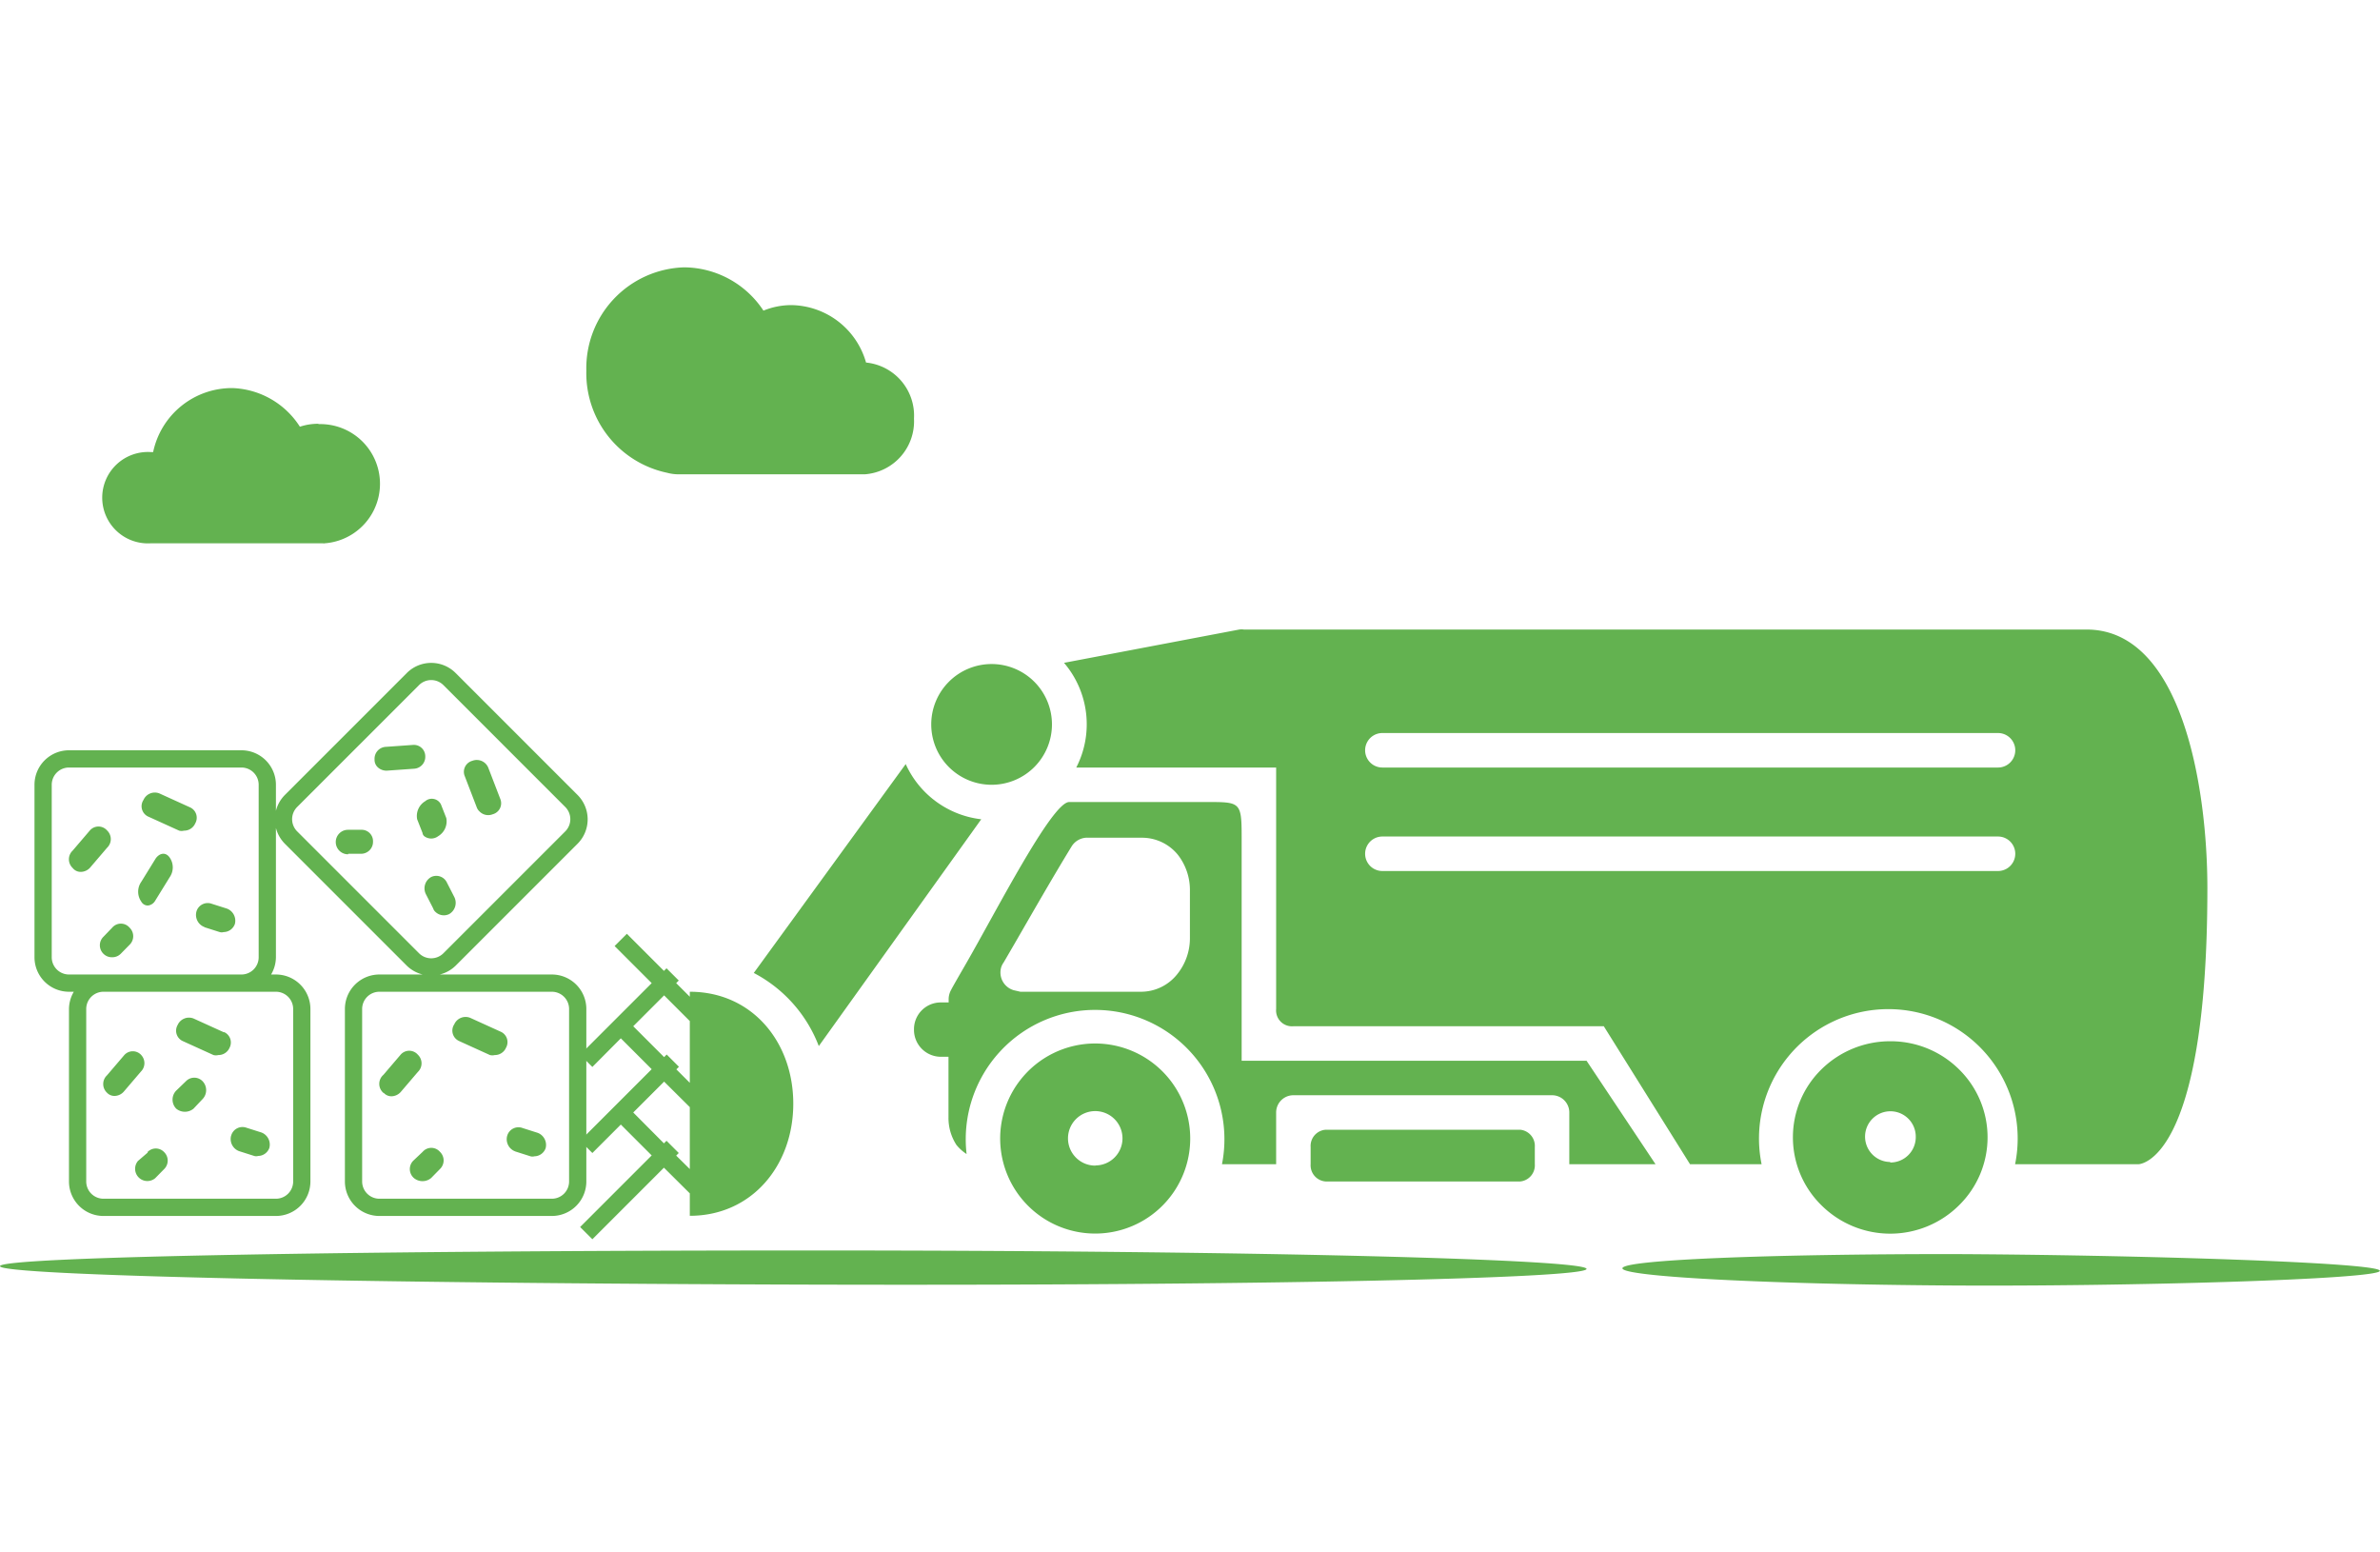 <svg class="category-line__item-icon"  height="90" xmlns="http://www.w3.org/2000/svg" viewBox="0 0 138.01 59"><defs><style>.cls-1{fill:#63B250;}.cls-2{fill:#63B250;}.cls-3{fill:#63B250;fill-rule:evenodd;}</style></defs><path class="cls-1" d="M18.46,9.07a3.35,3.35,0,0,0-1.07.17A4.84,4.84,0,0,0,13.48,7a4.67,4.67,0,0,0-4.6,3.71H8.74a2.65,2.65,0,1,0,0,5.29h10a.12.12,0,0,0,.08,0,3.46,3.46,0,0,0-.34-6.91ZM50.22,5.52A4.57,4.57,0,0,0,45.9,2.19a4.27,4.27,0,0,0-1.63.32A5.55,5.55,0,0,0,39.67,0,5.85,5.85,0,0,0,34,6a5.9,5.9,0,0,0,4.68,5.91,2.58,2.58,0,0,0,.67.09H50.14A3.08,3.08,0,0,0,53,8.77,3.09,3.09,0,0,0,50.22,5.52Z"></path><path class="cls-2" d="M22.45,29.18,24,29.07a.69.69,0,0,0,.66-.73.66.66,0,0,0-.72-.65l-1.55.11a.69.69,0,0,0-.67.73.59.59,0,0,0,.19.46A.74.74,0,0,0,22.45,29.18ZM20.2,34h.73a.69.69,0,0,0,.7-.7.66.66,0,0,0-.69-.69l-.76,0a.71.71,0,0,0,0,1.42Zm-12,11.68a.66.66,0,0,0-1,0l-1,1.17a.69.69,0,0,0,0,1,.59.59,0,0,0,.46.19.73.73,0,0,0,.51-.24l1-1.17A.69.69,0,0,0,8.18,45.66Zm.37,5.64L8,51.81a.71.71,0,0,0,1,1l.51-.52a.69.69,0,0,0,0-1A.66.66,0,0,0,8.55,51.3Zm19.08-20a.59.59,0,0,0,.16.23.7.7,0,0,0,.76.16.66.66,0,0,0,.44-.89L28.31,29a.72.72,0,0,0-.92-.39.66.66,0,0,0-.44.89Zm2.23,19.94.88.28a.41.41,0,0,0,.23,0,.7.7,0,0,0,.65-.47.75.75,0,0,0-.46-.89l-.88-.28a.68.68,0,0,0-.88.42A.75.75,0,0,0,29.86,51.25Zm-3.23-6.39,1.76.8a.58.58,0,0,0,.28,0,.7.7,0,0,0,.65-.42.66.66,0,0,0-.32-.94l-1.76-.8a.72.72,0,0,0-.92.38A.66.66,0,0,0,26.63,44.86Zm-4.39,3a.59.59,0,0,0,.46.19.74.74,0,0,0,.51-.24l1-1.17a.69.69,0,0,0,0-1,.66.66,0,0,0-1,0l-1,1.17A.69.69,0,0,0,22.24,47.87ZM24,52.8a.78.78,0,0,0,1,0l.51-.52a.69.69,0,0,0,0-1,.66.66,0,0,0-1,0l-.55.52A.69.69,0,0,0,24,52.8Zm1-17.45a.75.75,0,0,0-.3,1l.42.82a.42.42,0,0,0,.13.2.7.7,0,0,0,.79.13.75.75,0,0,0,.3-1l-.42-.82A.68.68,0,0,0,25,35.35ZM4.7,35.05a.74.74,0,0,0,.51-.23l1-1.17a.69.69,0,0,0,0-1,.66.66,0,0,0-1,0l-1,1.17a.69.69,0,0,0,0,1A.59.59,0,0,0,4.7,35.05ZM8.59,37A.56.56,0,0,0,9,36.72l.84-1.36a1,1,0,0,0,0-1.14c-.23-.33-.58-.27-.81.05l-.84,1.36a1,1,0,0,0,0,1.14A.43.43,0,0,0,8.59,37ZM4,42h.28A2,2,0,0,0,4,43V53a2,2,0,0,0,2,2H16a2,2,0,0,0,2-2V43a2,2,0,0,0-2-2h-.28A2,2,0,0,0,16,40v-7.5a2,2,0,0,0,.52.92l7.07,7.07a2,2,0,0,0,.92.51H22a2,2,0,0,0-2,2V53a2,2,0,0,0,2,2H32a2,2,0,0,0,2-2V43a2,2,0,0,0-2-2h-6.5a2,2,0,0,0,.92-.51l7.07-7.07a2,2,0,0,0,0-2.83l-7.07-7.07a2,2,0,0,0-2.83,0l-7.07,7.07a2,2,0,0,0-.52.92V30a2,2,0,0,0-2-2H4a2,2,0,0,0-2,2V40A2,2,0,0,0,4,42Zm28,0a1,1,0,0,1,1,1V53a1,1,0,0,1-1,1H22a1,1,0,0,1-1-1V43a1,1,0,0,1,1-1ZM17.23,31.29l7.07-7.07a1,1,0,0,1,1.41,0l7.07,7.07a1,1,0,0,1,0,1.41l-7.07,7.07a1,1,0,0,1-1.41,0L17.23,32.7A1,1,0,0,1,17.23,31.29ZM16,42a1,1,0,0,1,1,1V53a1,1,0,0,1-1,1H6a1,1,0,0,1-1-1V43a1,1,0,0,1,1-1H16ZM3,30a1,1,0,0,1,1-1H14a1,1,0,0,1,1,1V40a1,1,0,0,1-1,1H4a1,1,0,0,1-1-1ZM6,39.8A.69.69,0,0,0,6.5,40,.69.69,0,0,0,7,39.8l.51-.52a.69.69,0,0,0,0-1,.66.66,0,0,0-1,0L6,38.81A.69.69,0,0,0,6,39.8ZM113.08,57.21c-10.45,0-18.95.33-19,.82s8.48.93,18.93,1S138,58.67,138,58.18,123.54,57.25,113.08,57.21ZM0,57.91c0,.55,21.11,1,47.12,1.07S92,58.62,92,58.07,73.14,57,47.13,57,0,57.36,0,57.91ZM10.79,47.18l-.57.55a.75.75,0,0,0,0,1.05.79.79,0,0,0,1,0l.52-.55a.75.75,0,0,0,0-1.05A.67.67,0,0,0,10.79,47.18Zm2.61,3.17a.75.75,0,0,0,.46.89l.88.28a.41.41,0,0,0,.23,0,.7.7,0,0,0,.65-.47.75.75,0,0,0-.46-.89l-.88-.28A.68.68,0,0,0,13.4,50.36Zm-.42-6-1.76-.8a.72.72,0,0,0-.92.38.66.66,0,0,0,.32.94l1.76.8a.57.57,0,0,0,.28,0,.7.7,0,0,0,.65-.42A.66.66,0,0,0,13,44.34Zm-1.12-6.09.88.28a.41.41,0,0,0,.23,0,.7.7,0,0,0,.65-.47.75.75,0,0,0-.46-.89l-.88-.28a.68.68,0,0,0-.88.42A.75.75,0,0,0,11.86,38.25ZM8.63,31.86l1.76.8a.57.57,0,0,0,.28,0,.7.7,0,0,0,.65-.42.66.66,0,0,0-.32-.94l-1.76-.8a.72.72,0,0,0-.92.38A.66.66,0,0,0,8.63,31.86ZM24.19,32l.31.79a.29.29,0,0,0,.1.19.67.67,0,0,0,.81,0,1,1,0,0,0,.47-1.05l-.31-.79a.59.59,0,0,0-.91-.19A1,1,0,0,0,24.19,32Z"></path><path class="cls-3" d="M57.51,30A3.5,3.5,0,1,0,54,26.5,3.5,3.5,0,0,0,57.51,30ZM40,42s0,.11,0,.29l-.79-.79.15-.15-.71-.71-.15.15-2.15-2.15-.71.71,2.15,2.15-4.15,4.15.71.71L36,44.7l1.79,1.79-4.15,4.15.71.71L36,49.7l1.79,1.79-4.15,4.15.71.71,4.15-4.15L40,53.69c0,.8,0,1.3,0,1.3,3.59,0,6-2.91,6-6.5S43.6,42,40,42Zm-.79,9.5.15-.15-.71-.71-.15.15L36.72,49l1.79-1.79L40,48.69c0,1.27,0,2.53,0,3.59ZM40,47.28l-.78-.78.15-.15-.71-.71-.15.15L36.72,44l1.79-1.79L40,43.7C40,44.65,40,45.93,40,47.28ZM52.52,28.8,43.71,40.91a8,8,0,0,1,3.77,4.24L56.9,32A5.5,5.5,0,0,1,52.52,28.8Zm57.09,16.07a5.68,5.68,0,0,0-4,1.64,5.52,5.52,0,0,0,0,7.86,5.66,5.66,0,0,0,8,0,5.52,5.52,0,0,0,0-7.86A5.63,5.63,0,0,0,109.61,44.87Zm0,7a1.47,1.47,0,1,1,1.48-1.47A1.47,1.47,0,0,1,109.61,51.9ZM121,21H72.13a.87.87,0,0,0-.27,0L61.7,22.93A5.48,5.48,0,0,1,62.41,29H74V43a.92.92,0,0,0,1,1H93l5,8h4.15a7.5,7.5,0,1,1,14.7,0H124s4,0,4-16C128,30.11,126.51,21,121,21Zm-5.15,14H80.16a1,1,0,1,1,0-2h35.7a1,1,0,1,1,0,2Zm0-6H80.16a1,1,0,1,1,0-2h35.7a1,1,0,1,1,0,2ZM88.15,50H76.88A.94.94,0,0,0,76,51v1a.94.94,0,0,0,.87,1H88.15A.94.94,0,0,0,89,52V51A.94.94,0,0,0,88.15,50ZM63.52,45a5.51,5.51,0,1,0,3.89,1.62A5.52,5.52,0,0,0,63.52,45Zm0,7.08a1.58,1.58,0,1,1,1.57-1.58A1.57,1.57,0,0,1,63.52,52.07ZM72,46V33c0-2-.09-2-2-2H62c-1,0-4.25,6.37-6,9.4-.45.78-.79,1.37-.84,1.48a1.12,1.12,0,0,0-.15.59v.15h-.45A1.55,1.55,0,0,0,53,44.15v.08a1.56,1.56,0,0,0,1.56,1.54H55v3.53a2.87,2.87,0,0,0,.46,1.58,2.54,2.54,0,0,0,.59.53A7.5,7.5,0,1,1,70.86,52H74V49a1,1,0,0,1,1-1H90a1,1,0,0,1,1,1v3h5l-4-6Zm-3-7.15A3.32,3.32,0,0,1,68.25,41a2.68,2.68,0,0,1-2.07,1H59.56l-.39,0-.39-.09a1.07,1.07,0,0,1-.72-1.34,1,1,0,0,1,.14-.27l.64-1.1c.84-1.45,2.11-3.68,3.29-5.61h0a1.07,1.07,0,0,1,1-.52v0h3.11a2.68,2.68,0,0,1,2.07,1A3.32,3.32,0,0,1,69,36.16Z"></path></svg>